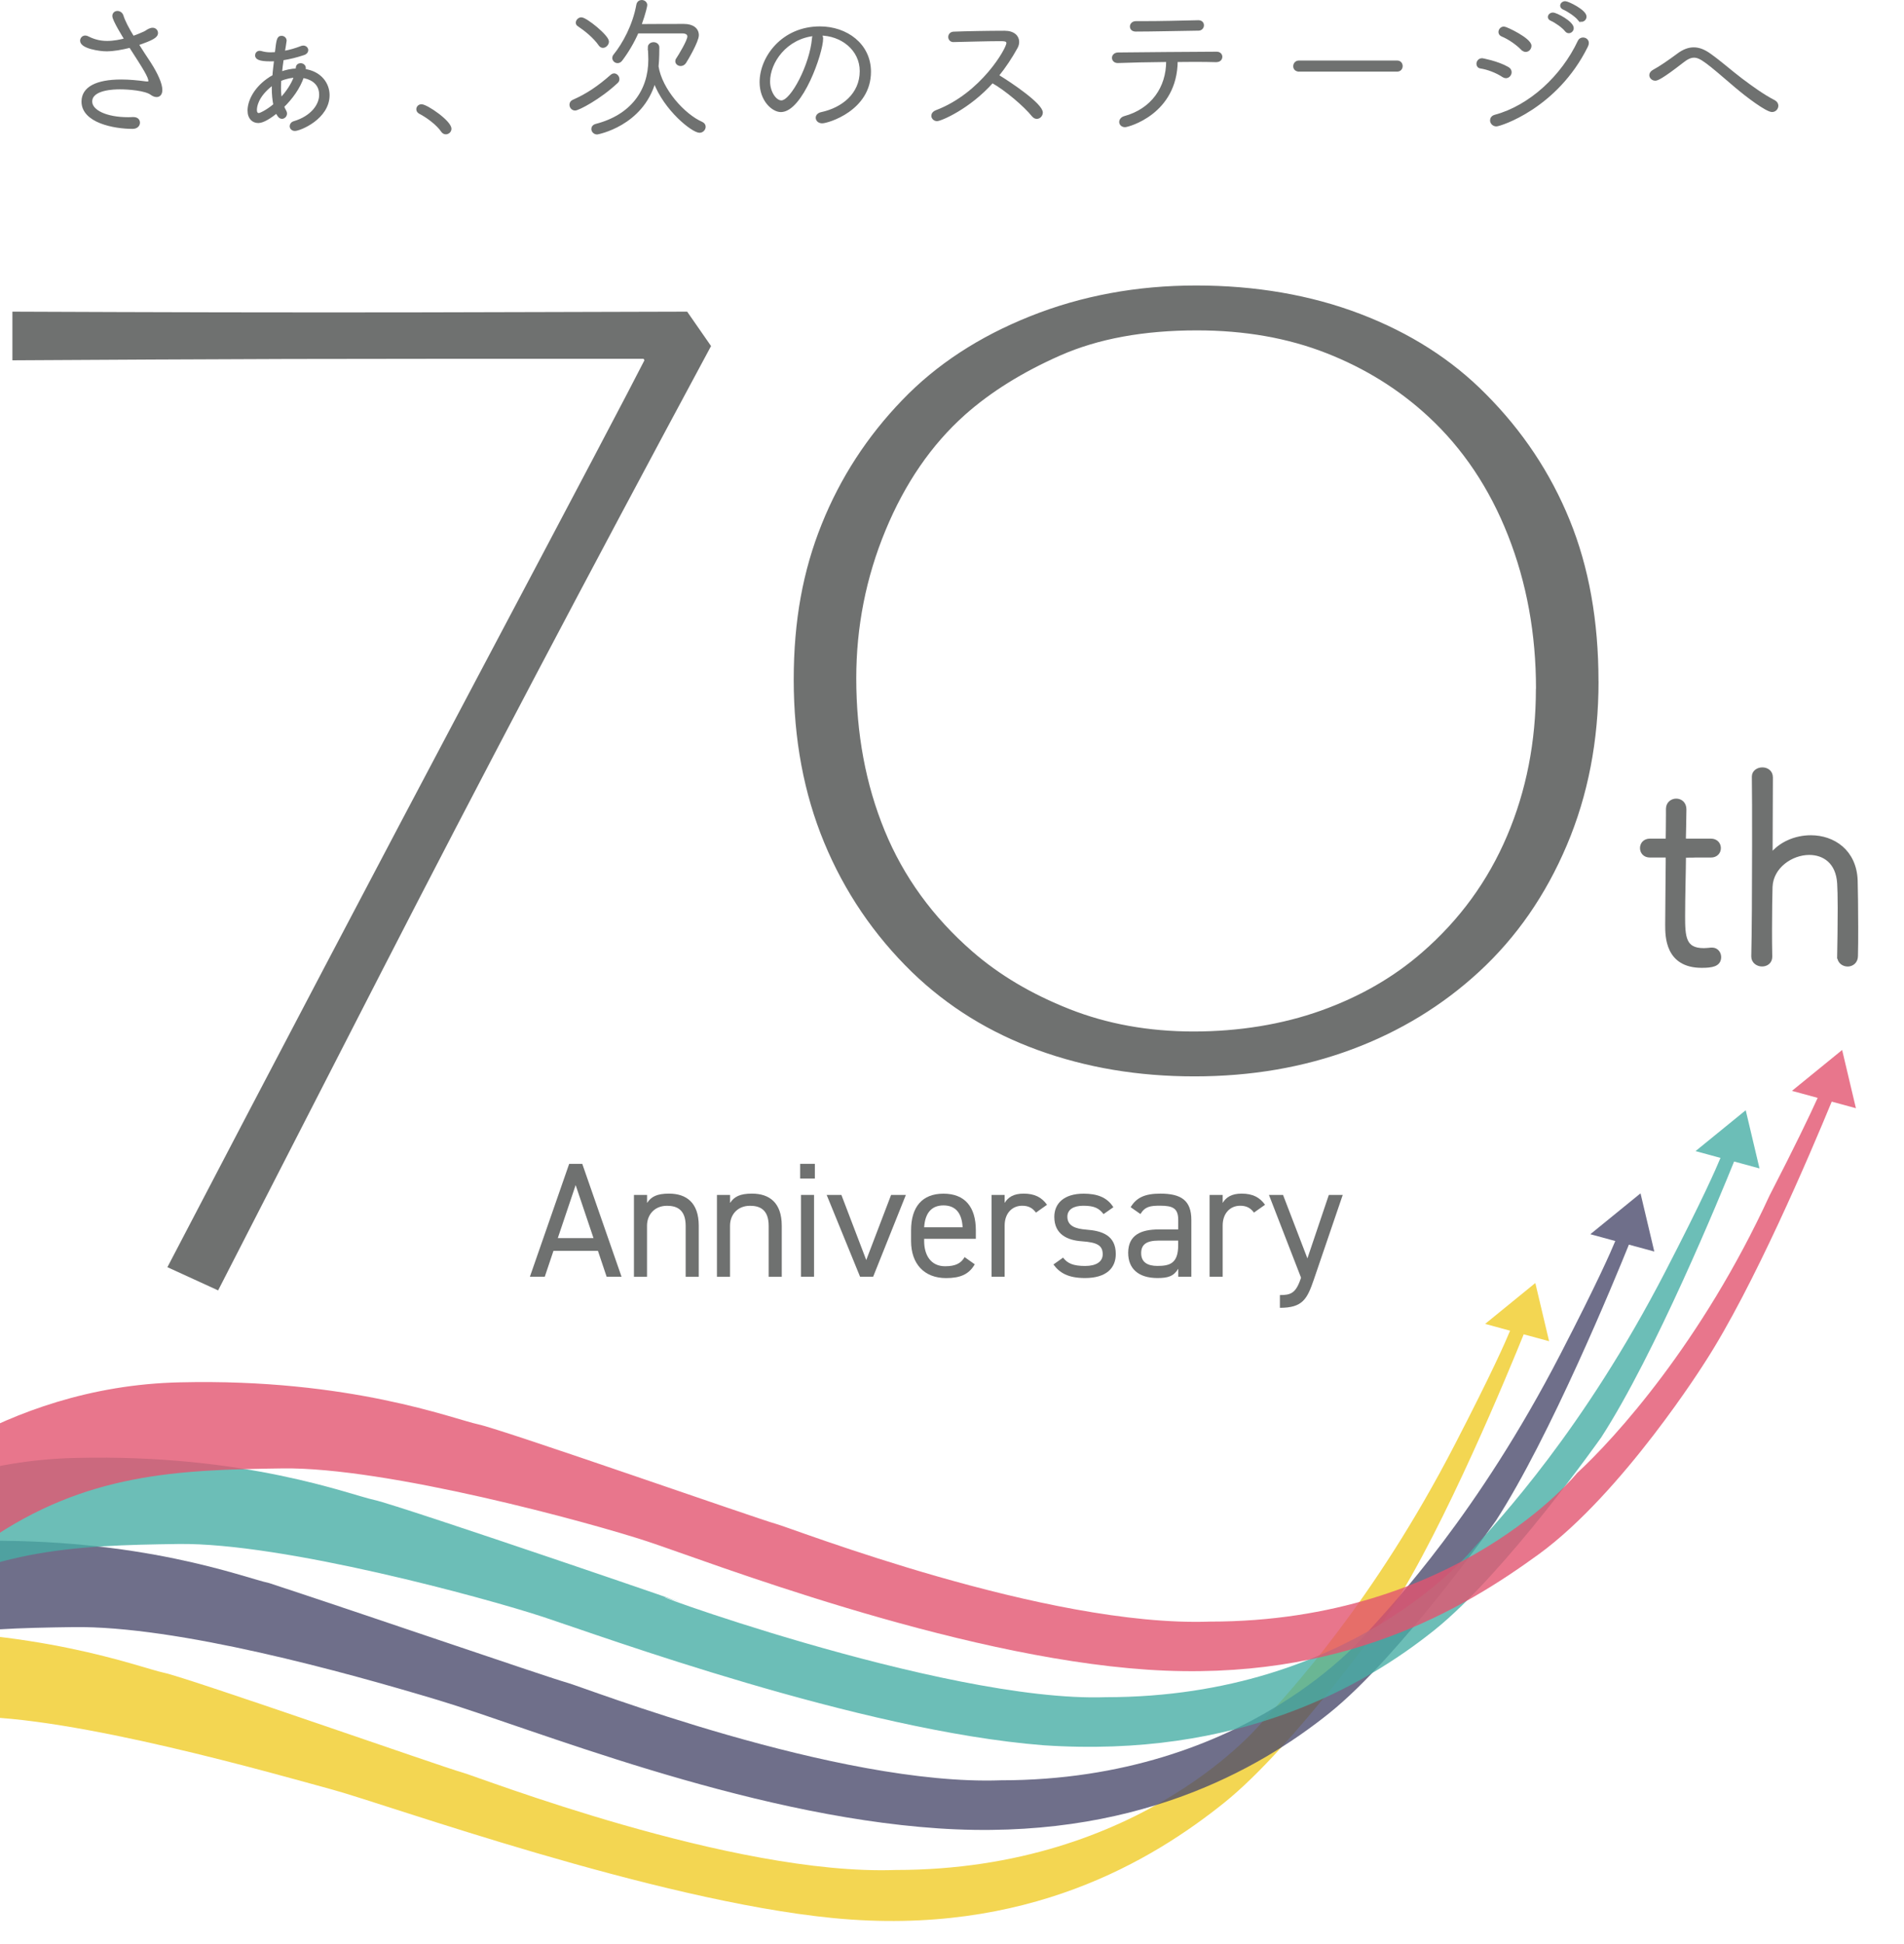<?xml version="1.0" encoding="UTF-8"?><svg id="_レイヤー_2" xmlns="http://www.w3.org/2000/svg" xmlns:xlink="http://www.w3.org/1999/xlink" viewBox="0 0 394.56 402.72"><defs><style>.cls-1,.cls-2,.cls-3{fill:none;}.cls-2{stroke-miterlimit:10;stroke-width:1.06px;}.cls-2,.cls-3{stroke:#6f7170;}.cls-4{fill:#47aea5;}.cls-4,.cls-5,.cls-6{opacity:.8;}.cls-3{stroke-width:.5px;}.cls-5{fill:#4b4b6d;}.cls-7{fill:#f3d652;}.cls-6{fill:#e25470;}.cls-8{fill:#6f7170;}.cls-9{clip-path:url(#clippath);}</style><clipPath id="clippath"><rect class="cls-1" y="102.02" width="394.56" height="300.7"/></clipPath></defs><g id="_レイヤー_1-2"><path class="cls-8" d="M147.34,71.71c-25.69,47.75-48.54,91.13-68.55,130.14-20.01,39.01-31.21,60.85-33.59,65.5l-10.51-4.81c22.04-42.23,43.4-82.87,64.08-121.9,20.68-39.03,32.27-61.03,34.77-65.99l-.17-.31h-44.85c-19.55,0-38.48.05-56.79.15-18.3.1-28.02.16-29.16.16v-10.08c.91,0,8.16.03,21.74.08,13.58.05,28.05.08,43.4.08,11.82,0,26.83-.02,45.02-.08,18.19-.05,28.08-.08,29.67-.08l4.95,7.13Z"/><path class="cls-8" d="M331.26,141.16c0,12.3-2.19,23.62-6.57,33.95-4.38,10.34-10.43,19.07-18.16,26.2-7.62,7.03-16.43,12.4-26.43,16.12-10,3.72-20.86,5.58-32.57,5.58s-22.4-1.81-32.4-5.43c-10-3.62-18.7-8.99-26.09-16.12-7.96-7.75-14.04-16.72-18.25-26.9-4.21-10.18-6.31-21.42-6.31-33.72s1.93-22.63,5.8-32.24c3.86-9.61,9.43-18.19,16.71-25.73,7.05-7.34,15.89-13.12,26.52-17.36,10.63-4.24,22.08-6.36,34.36-6.36s23.73,1.96,34.02,5.89c10.29,3.93,18.96,9.46,26,16.59,7.62,7.65,13.41,16.35,17.39,26.12,3.98,9.77,5.97,20.9,5.97,33.41ZM318.3,142.71c0-11.37-1.93-21.96-5.8-31.78-3.87-9.82-9.38-18.03-16.54-24.65-6.03-5.58-13.04-9.95-21.06-13.1-8.01-3.15-16.97-4.73-26.86-4.73-11.03,0-20.46,1.73-28.31,5.19-7.84,3.46-14.44,7.57-19.78,12.32-6.94,6.2-12.42,14.18-16.46,23.95-4.04,9.77-6.05,19.97-6.05,30.62,0,11.47,1.96,21.99,5.88,31.55,3.92,9.56,9.98,17.91,18.16,25.04,5.57,4.86,12.28,8.84,20.12,11.94,7.84,3.1,16.43,4.65,25.75,4.65s18.36-1.45,26.43-4.34c8.07-2.89,15.06-6.92,20.97-12.09,7.73-6.72,13.58-14.75,17.56-24.11,3.98-9.35,5.97-19.51,5.97-30.46Z"/><g class="cls-9"><path class="cls-7" d="M321.02,277.9l-2.86-12.08-10.4,8.47,5.17,1.41c-.87,2.12-3.68,8.56-11.4,23.49-17.03,32.97-34.58,51.6-39.88,57.48,0,0-24.76,30.76-76.06,30.76-33.86,1.21-86.53-19.34-89.95-20.25-3.42-.91-56.56-19.52-61.66-20.61-5.1-1.08-26.52-9.55-61.8-8.71-37.64.78-61.56,23.87-61.56,23.87v25.69s1.03-2.42,21.53-16.62c20.5-14.2,39.69-14.81,61.24-15.11,21.55-.3,64.24,12.03,75.56,15.11s66.5,22.95,103.65,26.59c40.23,3.94,66.35-12.09,81.06-23.87,14.71-11.79,34.54-39.89,34.54-39.89,11.19-17.28,24.63-49.94,27.55-57.18l5.27,1.43Z"/><path class="cls-5" d="M342.82,259.32l-2.86-12.08-10.4,8.47,5.17,1.41c-.87,2.12-3.68,8.56-11.4,23.49-17.03,32.97-34.58,51.6-39.88,57.48,0,0-24.76,30.76-76.06,30.76-33.86,1.21-86.53-19.34-89.95-20.25-3.42-.91-42.28-14.26-61.66-20.61-5.1-1.08-26.52-9.55-61.8-8.71-37.64.78-61.56,23.87-61.56,23.87v25.69s1.03-2.42,21.53-16.62c20.5-14.2,39.69-14.81,61.24-15.11,21.55-.3,56.39,9.35,75.56,15.11,19.18,5.76,63.29,23.87,103.65,26.59,40.36,2.72,66.35-12.09,81.06-23.87,14.71-11.79,34.54-39.89,34.54-39.89,11.19-17.28,24.63-49.94,27.55-57.18l5.27,1.43Z"/><path class="cls-4" d="M364.62,242.1l-2.86-12.08-10.4,8.47,5.17,1.41c-.87,2.12-3.68,8.56-11.4,23.49-17.03,32.97-34.58,51.6-39.88,57.48,0,0-24.76,30.76-76.06,30.76-33.86,1.21-102.52-24.43-89.95-20.25,12.58,4.19-56.56-19.52-61.66-20.61-5.1-1.08-26.52-9.55-61.8-8.71-37.64.78-61.56,23.87-61.56,23.87v25.69s1.03-2.42,21.53-16.62c20.5-14.2,39.69-14.81,61.24-15.11s63.61,11.18,75.56,15.11c11.95,3.93,65.63,23.59,103.65,26.59,40.36,2.72,66.35-12.09,81.06-23.87,14.71-11.79,34.54-39.89,34.54-39.89,11.19-17.28,24.63-49.94,27.55-57.18l5.27,1.43Z"/><path class="cls-6" d="M384.6,229.62l-2.86-12.08-10.4,8.47,5.33,1.45c-1.62,3.57-4.61,9.84-9.99,20.27-14.03,30.48-32.08,50.3-39.88,57.48,0,0-24.76,30.76-76.06,30.76-33.86,1.21-86.53-19.34-89.95-20.25-3.42-.91-56.56-19.52-61.66-20.61-5.1-1.08-26.52-9.55-61.8-8.71-37.64.78-61.56,23.87-61.56,23.87v25.69s1.03-2.42,21.53-16.62c20.5-14.2,39.69-14.81,61.24-15.11,21.55-.3,63.61,11.18,75.56,15.11,11.95,3.93,63.29,23.87,103.65,26.59,40.36,2.72,65.72-12.73,81.06-23.87,17.49-12.71,34.54-39.89,34.54-39.89,9.96-15.38,21.71-42.96,26.23-53.93l5.03,1.37Z"/></g><path class="cls-8" d="M109.81,264.52l8.14-23.39h2.71l8.14,23.39h-3.09l-1.8-5.36h-9.22l-1.8,5.36h-3.09ZM115.6,256.52h7.39l-3.7-10.99-3.7,10.99Z"/><path class="cls-8" d="M131.38,247.57h2.71v1.66c.85-1.29,2.03-1.93,4.54-1.93,3.63,0,6.17,1.9,6.17,6.65v10.58h-2.71v-10.54c0-3.42-1.87-4.17-3.87-4.17-2.54,0-4.14,1.8-4.14,4.14v10.58h-2.71v-16.95Z"/><path class="cls-8" d="M148.58,247.57h2.71v1.66c.85-1.29,2.03-1.93,4.54-1.93,3.63,0,6.17,1.9,6.17,6.65v10.58h-2.71v-10.54c0-3.42-1.87-4.17-3.87-4.17-2.54,0-4.14,1.8-4.14,4.14v10.58h-2.71v-16.95Z"/><path class="cls-8" d="M165.81,241.13h3.05v3.05h-3.05v-3.05ZM165.98,247.57h2.71v16.95h-2.71v-16.95Z"/><path class="cls-8" d="M187.72,247.57l-6.78,16.95h-2.71l-6.92-16.95h3.05l5.15,13.49,5.15-13.49h3.05Z"/><path class="cls-8" d="M201.99,261.95c-1.19,2.07-2.98,2.85-5.93,2.85-4.54,0-7.26-2.95-7.26-7.66v-2.24c0-4.81,2.27-7.59,6.71-7.59s6.71,2.75,6.71,7.59v1.76h-10.71v.47c0,2.92,1.39,5.22,4.34,5.22,2.2,0,3.32-.64,4.04-1.9l2.1,1.49ZM191.51,254.28h7.97c-.14-2.85-1.39-4.54-3.97-4.54s-3.83,1.73-4,4.54Z"/><path class="cls-8" d="M214.67,251.23c-.71-.98-1.59-1.42-2.85-1.42-2.07,0-3.63,1.56-3.63,4.1v10.61h-2.71v-16.95h2.71v1.66c.71-1.19,1.87-1.93,3.93-1.93,2.3,0,3.76.78,4.85,2.31l-2.3,1.63Z"/><path class="cls-8" d="M228.68,251.54c-.92-1.19-1.87-1.73-4.2-1.73-2,0-3.29.78-3.29,2.27,0,1.93,1.7,2.51,3.93,2.68,3.19.24,6.1,1.15,6.1,5.05,0,2.95-2,4.98-6.38,4.98-3.46,0-5.25-1.05-6.54-2.81l2-1.42c.92,1.22,2.14,1.73,4.58,1.73,2.27,0,3.63-.88,3.63-2.41,0-1.83-1.08-2.48-4.37-2.71-2.85-.2-5.66-1.36-5.66-5.05,0-2.81,2.03-4.81,6.07-4.81,2.75,0,4.85.71,6.17,2.81l-2.03,1.42Z"/><path class="cls-8" d="M240.12,254.72h4.04v-1.97c0-2.41-1.12-2.95-3.76-2.95-2.03,0-3.12.17-4.07,1.73l-2.03-1.42c1.19-1.97,2.92-2.81,6.14-2.81,4.31,0,6.44,1.39,6.44,5.46v11.76h-2.71v-1.66c-.95,1.56-2.1,1.93-4.31,1.93-3.93,0-6.07-1.93-6.07-5.22,0-3.66,2.61-4.85,6.34-4.85ZM244.15,257.03h-4.04c-2.68,0-3.63.92-3.63,2.61,0,1.9,1.36,2.64,3.36,2.64,2.51,0,4.31-.47,4.31-4.27v-.98Z"/><path class="cls-8" d="M259.85,251.23c-.71-.98-1.59-1.42-2.85-1.42-2.07,0-3.63,1.56-3.63,4.1v10.61h-2.71v-16.95h2.71v1.66c.71-1.19,1.87-1.93,3.93-1.93,2.3,0,3.76.78,4.85,2.31l-2.31,1.63Z"/><path class="cls-8" d="M269.6,264.69l-6.64-17.12h2.92l5.05,13.15,4.44-13.15h2.88l-5.97,17.49c-1.39,4.07-2.31,5.9-7.05,5.9v-2.64c2.24,0,3.29-.37,4.31-3.39l.07-.24Z"/><path class="cls-8" d="M22.07,10.39c-1.28,0-5.22-.54-5.22-1.95,0-.42.32-.83.83-.83.16,0,.35.06.54.16,1.38.7,2.66.96,4,.96s2.85-.29,3.81-.58c-.29-.45-2.5-4-2.5-4.83,0-.51.38-.8.8-.8s.86.26,1.02.8c.32,1.06,1.15,2.66,2.21,4.38.8-.26,1.63-.61,2.4-.96.45-.22.61-.42,1.09-.61.22-.1.38-.13.58-.13.54,0,.86.42.86.83,0,.77-.93,1.28-4,2.34.83,1.34,1.73,2.69,2.53,3.9,1.47,2.3,2.37,4.32,2.37,5.57,0,.77-.35,1.22-.93,1.22-.32,0-.7-.13-1.09-.42-1.25-.93-4.8-1.18-6.53-1.18-1.06,0-5.98.06-5.98,2.78,0,1.98,3.17,3.49,7.65,3.49.35,0,.67,0,1.02-.03.26,0,1.22,0,1.22.93,0,.51-.42,1.02-1.28,1.02-3.87,0-10.33-1.25-10.33-5.41,0-2.82,2.85-4.32,7.97-4.32,1.66,0,3.36.16,4.99.38.16.03.29.03.42.03.32,0,.48-.1.48-.32,0-.9-1.09-2.62-4.03-7.17-1.86.45-3.39.74-4.9.74Z"/><path class="cls-8" d="M58.62,22.07c.13.32.29.64.45.93.1.16.16.35.16.51,0,.48-.38.86-.8.86-.45,0-.77-.45-1.09-1.15-1.31,1.02-2.78,2.02-3.81,2.02s-1.98-.7-1.98-2.34c0-1.73,1.06-4.32,3.9-6.37.38-.29.8-.54,1.25-.77.06-1.02.22-2.14.35-3.33-.38.03-.74.03-1.12.03-2.24,0-2.82-.42-2.82-.99,0-.35.26-.7.7-.7.13,0,.22.03.35.06.54.16,1.18.26,1.89.26.38,0,.77-.03,1.15-.06.32-2.72.38-3.36,1.15-3.36.42,0,.8.32.8.77,0,.19-.38,2.3-.38,2.37,1.28-.22,2.59-.61,3.74-1.06.13-.03.22-.06.35-.06.45,0,.77.35.77.7,0,.29-.19.61-.67.77-1.41.48-2.94.86-4.42,1.09-.16.99-.26,1.95-.35,2.85,1.06-.38,2.18-.64,3.3-.67.03-.13.06-.29.06-.42.03-.45.38-.67.74-.67.42,0,.83.29.83.74v.1c0,.1,0,.26-.03.35,3.26.45,4.96,2.78,4.96,5.18,0,4.77-5.92,7.17-6.94,7.17-.51,0-.83-.35-.83-.74,0-.32.22-.67.7-.8,3.62-1.09,5.41-3.55,5.41-5.7,0-2.78-2.4-3.55-3.65-3.74-.74,2.21-2.3,4.42-4.13,6.18ZM56.22,17.62c-3.01,2.37-3.23,4.51-3.23,5.15s.26.9.67.9c.26,0,1.63-.61,3.23-1.95-.19-.99-.32-2.14-.32-3.42,0-.29.03-.64.03-.96l-.38.29ZM58.04,16.57c-.03.54-.06,1.06-.06,1.57,0,.86.06,1.7.19,2.4,1.31-1.38,2.43-3.04,3.01-4.7-.61,0-1.89.19-3.14.74Z"/><path class="cls-8" d="M92.38,27.58c-.26,0-.54-.13-.74-.42-.93-1.41-3.07-3.01-4.64-3.81-.32-.16-.48-.45-.48-.7,0-.42.32-.8.83-.8,1.06,0,5.95,3.36,5.95,4.83,0,.54-.45.9-.93.9Z"/><path class="cls-8" d="M119.19,22.65c-.58,0-.93-.48-.93-.96,0-.32.16-.61.51-.77,2.91-1.28,5.28-2.88,8-5.28.16-.13.32-.19.48-.19.45,0,.86.45.86.93,0,.22-.06.45-.29.64-3.62,3.39-8,5.63-8.64,5.63ZM124.28,9.27c-1.18-1.66-2.91-3.04-4.42-4.06-.22-.13-.29-.32-.29-.51,0-.42.42-.86.9-.86.96,0,5.47,3.65,5.47,4.77,0,.54-.51,1.06-.99,1.06-.26,0-.48-.13-.67-.38ZM134.49,9.82c0-.54.48-.83.96-.83.45,0,.93.29.93.83s0,2.43-.16,3.94c.74,4.83,5.47,10.08,9.18,11.71.42.19.58.48.58.8,0,.48-.42.99-1.02.99-1.38,0-7.14-4.48-9.34-10.4-2.59,9.09-11.84,10.75-11.87,10.75-.58,0-.96-.45-.96-.9,0-.32.22-.67.74-.8,7.29-1.89,11.07-7.01,11.07-13.57,0-.77-.06-1.66-.1-2.5v-.03ZM128.76,12.38c-.22.32-.51.45-.77.45-.48,0-.86-.38-.86-.83,0-.16.06-.35.19-.51,1.92-2.37,4.03-6.21,4.8-10.5.1-.51.48-.74.86-.74.45,0,.9.32.9.8,0,.13-.26,1.54-1.22,4.19,2.72-.03,6.91-.03,9.09-.03,1.79,0,2.82.83,2.82,2.08s-2.24,5.06-2.62,5.63c-.22.35-.58.51-.9.51-.45,0-.86-.32-.86-.74,0-.13.03-.29.13-.42.54-.8,2.37-3.84,2.37-4.7,0-.54-.42-.9-1.34-.9h-9.25c-.9,2.05-2.05,4-3.33,5.7Z"/><path class="cls-8" d="M170.33,7.96c0,2.98-4.22,15.01-8.51,15.01-1.66,0-4.16-2.18-4.16-5.95,0-5.09,4.48-11.3,12.25-11.3,5.5,0,10.33,3.52,10.33,9.15,0,7.87-8.74,10.43-9.86,10.43-.7,0-1.09-.45-1.09-.9,0-.38.29-.8.96-.93,4.32-.93,8.16-3.9,8.16-8.74,0-4.48-3.97-7.62-8.54-7.62.29.16.45.45.45.83ZM159.33,16.89c0,2.18,1.31,4.16,2.59,4.16,2.18,0,6.14-7.68,6.59-13.06.03-.38.13-.64.32-.8-6.02.58-9.5,5.7-9.5,9.7Z"/><path class="cls-8" d="M197.55,8.47c-.51,0-.8-.42-.8-.8,0-.42.29-.83.86-.86,2.37-.1,7.26-.19,10.56-.19,1.89,0,2.78.96,2.78,2.05,0,.38-.1.8-.32,1.18-1.12,2.02-2.4,3.97-3.9,5.82,2.75,1.66,9.12,5.98,9.12,7.65,0,.58-.48,1.06-.99,1.06-.29,0-.54-.13-.8-.42-1.7-2.11-5.57-5.41-8.42-7.01-4.83,5.44-10.72,7.9-11.46,7.9-.54,0-.93-.42-.93-.86,0-.35.22-.7.8-.93,9.44-3.58,14.75-12.96,14.75-14.11,0-.67-.67-.67-1.7-.67-2.34,0-6.88.13-9.54.19h-.03Z"/><path class="cls-8" d="M252.02,12.63c-1.15-.03-2.66-.06-4.38-.06-1.18,0-2.5.03-3.84.03-.06,10.91-10.11,13.5-10.66,13.5-.61,0-.96-.42-.96-.83,0-.38.29-.8.83-.96,5.79-1.57,8.9-6.18,8.9-11.62v-.1c-3.9.03-7.81.13-10.27.22h-.03c-.61,0-.93-.42-.93-.83s.35-.86,1.06-.86c4.64-.06,15.07-.13,20.38-.16.64,0,.93.42.93.8,0,.45-.32.86-.99.86h-.03ZM248.34,4.44c.61,0,.9.38.9.8s-.32.86-.86.86c-4.51.06-9.54.19-13.02.19-.67,0-.96-.38-.96-.8s.35-.86.99-.86h1.34c3.78,0,7.71-.1,11.58-.19h.03Z"/><path class="cls-8" d="M269.17,14.58c-.64,0-.93-.42-.93-.86s.32-.93.93-.93h20.35c.61,0,.9.45.9.9s-.29.9-.9.9h-20.35Z"/><path class="cls-8" d="M312.46,14.1c.38.22.54.54.54.86,0,.51-.42.99-.93.99-.19,0-.38-.06-.58-.19-1.34-.9-3.2-1.6-4.67-1.82-.42-.06-.61-.38-.61-.7,0-.45.32-.93.93-.93,0,0,3.14.54,5.31,1.79ZM310.09,25.94c-.64,0-1.06-.51-1.06-.99,0-.38.22-.77.8-.93,7.17-1.92,13.92-8.1,17.38-15.49.16-.35.51-.51.83-.51.48,0,.96.32.96.9,0,.19-.06.42-.19.67-6.3,12.73-18.01,16.35-18.72,16.35ZM315.44,10.17c-1.12-1.15-2.82-2.3-4.19-2.85-.32-.13-.48-.42-.48-.67,0-.45.35-.9.9-.9.45,0,5.44,2.37,5.44,3.74,0,.54-.42,1.02-.96,1.02-.22,0-.48-.13-.7-.35ZM324.53,6.33c-.64-.8-2.14-1.86-3.1-2.27-.29-.13-.42-.32-.42-.54,0-.32.32-.67.8-.67.7,0,4.06,1.79,4.06,2.98,0,.45-.38.8-.77.8-.22,0-.42-.1-.58-.29ZM327.18,3.99c-.64-.77-2.18-1.82-3.17-2.24-.29-.13-.45-.35-.45-.58,0-.32.32-.67.8-.67.58,0,4.16,1.76,4.16,2.94,0,.48-.38.83-.8.83-.19,0-.38-.1-.54-.29Z"/><path class="cls-8" d="M359.66,17.88c-5.82-4.99-7.2-6.18-8.61-6.18-.77,0-1.5.38-2.37,1.06-4.38,3.42-5.31,3.71-5.66,3.71-.54,0-.99-.42-.99-.9,0-.32.19-.64.67-.9,1.38-.74,3.26-2.05,4.99-3.33,1.18-.9,2.27-1.28,3.3-1.28,1.12,0,2.21.45,3.39,1.31,2.11,1.5,4.26,3.42,6.46,5.09,2.21,1.66,4.51,3.33,6.85,4.54.38.22.58.54.58.9,0,.54-.42,1.06-1.06,1.06-1.09,0-5.22-3.07-7.55-5.09Z"/><path class="cls-8" d="M349.72,177.15c-.88,0-.88.11-.88.82,0,2.09-.17,7.74-.17,11.81,0,4.28.11,7.19,4.39,7.19.49,0,.99-.06,1.54-.11h.22c.82,0,1.32.71,1.32,1.43,0,1.43-1.32,1.7-3.51,1.7-7.03,0-7.03-5.99-7.03-8.4,0-3.51.11-10.21.11-12.91v-.88c0-.55-.17-.66-.55-.66h-3.24c-1.04,0-1.54-.71-1.54-1.43s.49-1.43,1.54-1.43h3.19c.49,0,.6-.05.6-.55,0-.22.05-2.86.05-4.78v-1.37c0-1.04.82-1.59,1.59-1.59.82,0,1.59.55,1.59,1.7,0,1.59-.11,5.99-.11,5.99,0,.6.11.6.82.6h4.89c1.04,0,1.54.71,1.54,1.43s-.49,1.43-1.54,1.43h-4.83Z"/><path class="cls-8" d="M381.24,198.13c.05-2.31.11-6.59.11-10.05,0-2.25-.05-4.17-.11-5.05-.27-4.56-3.19-6.43-6.32-6.43-3.79,0-7.96,2.86-8.13,7.14-.05,1.7-.11,4.94-.11,8.84,0,1.76,0,3.62.05,5.6v.05c0,.99-.77,1.48-1.59,1.48s-1.7-.55-1.7-1.54v-.05c.11-4.28.17-14.22.17-22.96,0-6.15,0-11.7-.05-14.22v-.05c0-.88.82-1.37,1.65-1.37s1.65.49,1.65,1.54c0,2.03-.06,15.05-.06,16.2,0,.17.06.27.11.27s.11-.11.22-.22c1.92-2.47,5.05-3.73,8.13-3.73,4.56,0,8.95,2.86,9.17,8.84.05,1.76.11,5.82.11,9.61,0,2.31,0,4.56-.05,6.04,0,1.1-.82,1.65-1.59,1.65-.82,0-1.65-.55-1.65-1.54v-.05Z"/><path class="cls-2" d="M349.72,177.15c-.88,0-.88.11-.88.82,0,2.09-.17,7.74-.17,11.81,0,4.28.11,7.19,4.39,7.19.49,0,.99-.06,1.54-.11h.22c.82,0,1.32.71,1.32,1.43,0,1.43-1.32,1.7-3.51,1.7-7.03,0-7.03-5.99-7.03-8.4,0-3.51.11-10.21.11-12.91v-.88c0-.55-.17-.66-.55-.66h-3.24c-1.04,0-1.54-.71-1.54-1.43s.49-1.43,1.54-1.43h3.19c.49,0,.6-.05.6-.55,0-.22.05-2.86.05-4.78v-1.37c0-1.04.82-1.59,1.59-1.59.82,0,1.59.55,1.59,1.7,0,1.59-.11,5.99-.11,5.99,0,.6.11.6.82.6h4.89c1.04,0,1.54.71,1.54,1.43s-.49,1.43-1.54,1.43h-4.83Z"/><path class="cls-2" d="M381.24,198.13c.05-2.31.11-6.59.11-10.05,0-2.25-.05-4.17-.11-5.05-.27-4.56-3.19-6.43-6.32-6.43-3.79,0-7.96,2.86-8.13,7.14-.05,1.7-.11,4.94-.11,8.84,0,1.76,0,3.62.05,5.6v.05c0,.99-.77,1.48-1.59,1.48s-1.7-.55-1.7-1.54v-.05c.11-4.28.17-14.22.17-22.96,0-6.15,0-11.7-.05-14.22v-.05c0-.88.82-1.37,1.65-1.37s1.65.49,1.65,1.54c0,2.03-.06,15.05-.06,16.2,0,.17.06.27.11.27s.11-.11.22-.22c1.92-2.47,5.05-3.73,8.13-3.73,4.56,0,8.95,2.86,9.17,8.84.05,1.76.11,5.82.11,9.61,0,2.31,0,4.56-.05,6.04,0,1.1-.82,1.65-1.59,1.65-.82,0-1.65-.55-1.65-1.54v-.05Z"/><path class="cls-3" d="M22.07,10.39c-1.28,0-5.22-.54-5.22-1.95,0-.42.32-.83.83-.83.16,0,.35.06.54.16,1.38.7,2.66.96,4,.96s2.85-.29,3.81-.58c-.29-.45-2.5-4-2.5-4.83,0-.51.38-.8.8-.8s.86.26,1.02.8c.32,1.06,1.15,2.66,2.21,4.38.8-.26,1.63-.61,2.4-.96.45-.22.61-.42,1.09-.61.22-.1.38-.13.58-.13.54,0,.86.42.86.83,0,.77-.93,1.28-4,2.34.83,1.34,1.73,2.69,2.53,3.9,1.47,2.3,2.37,4.32,2.37,5.57,0,.77-.35,1.22-.93,1.22-.32,0-.7-.13-1.09-.42-1.25-.93-4.8-1.18-6.53-1.18-1.06,0-5.98.06-5.98,2.78,0,1.98,3.17,3.49,7.65,3.49.35,0,.67,0,1.02-.03.26,0,1.22,0,1.22.93,0,.51-.42,1.02-1.28,1.02-3.87,0-10.33-1.25-10.33-5.41,0-2.82,2.85-4.32,7.97-4.32,1.66,0,3.36.16,4.99.38.16.03.29.03.42.03.32,0,.48-.1.48-.32,0-.9-1.09-2.62-4.03-7.17-1.86.45-3.39.74-4.9.74Z"/><path class="cls-3" d="M58.62,22.07c.13.32.29.64.45.93.1.16.16.35.16.51,0,.48-.38.86-.8.86-.45,0-.77-.45-1.09-1.15-1.31,1.02-2.78,2.02-3.81,2.02s-1.98-.7-1.98-2.34c0-1.73,1.06-4.32,3.9-6.37.38-.29.8-.54,1.25-.77.06-1.02.22-2.14.35-3.33-.38.03-.74.03-1.12.03-2.24,0-2.82-.42-2.82-.99,0-.35.26-.7.7-.7.13,0,.22.03.35.06.54.16,1.18.26,1.89.26.38,0,.77-.03,1.15-.06.32-2.72.38-3.36,1.15-3.36.42,0,.8.32.8.77,0,.19-.38,2.3-.38,2.37,1.28-.22,2.59-.61,3.74-1.06.13-.03.22-.06.35-.06.45,0,.77.35.77.7,0,.29-.19.61-.67.77-1.41.48-2.94.86-4.42,1.09-.16.99-.26,1.95-.35,2.85,1.06-.38,2.18-.64,3.3-.67.03-.13.06-.29.06-.42.03-.45.38-.67.74-.67.42,0,.83.29.83.74v.1c0,.1,0,.26-.03.35,3.26.45,4.96,2.78,4.96,5.18,0,4.77-5.92,7.17-6.94,7.17-.51,0-.83-.35-.83-.74,0-.32.22-.67.7-.8,3.62-1.09,5.41-3.55,5.41-5.7,0-2.78-2.4-3.55-3.65-3.74-.74,2.21-2.3,4.42-4.13,6.18ZM56.22,17.62c-3.01,2.37-3.23,4.51-3.23,5.15s.26.9.67.9c.26,0,1.63-.61,3.23-1.95-.19-.99-.32-2.14-.32-3.42,0-.29.03-.64.03-.96l-.38.29ZM58.04,16.57c-.03.54-.06,1.06-.06,1.57,0,.86.06,1.7.19,2.4,1.31-1.38,2.43-3.04,3.01-4.7-.61,0-1.89.19-3.14.74Z"/><path class="cls-3" d="M92.38,27.58c-.26,0-.54-.13-.74-.42-.93-1.41-3.07-3.01-4.64-3.81-.32-.16-.48-.45-.48-.7,0-.42.32-.8.83-.8,1.06,0,5.95,3.36,5.95,4.83,0,.54-.45.9-.93.9Z"/><path class="cls-3" d="M119.19,22.65c-.58,0-.93-.48-.93-.96,0-.32.16-.61.51-.77,2.91-1.28,5.28-2.88,8-5.28.16-.13.32-.19.48-.19.45,0,.86.45.86.93,0,.22-.06.45-.29.64-3.62,3.39-8,5.63-8.64,5.63ZM124.28,9.27c-1.18-1.66-2.91-3.04-4.42-4.06-.22-.13-.29-.32-.29-.51,0-.42.42-.86.9-.86.96,0,5.47,3.65,5.47,4.77,0,.54-.51,1.06-.99,1.06-.26,0-.48-.13-.67-.38ZM134.49,9.82c0-.54.48-.83.96-.83.45,0,.93.29.93.83s0,2.43-.16,3.94c.74,4.83,5.47,10.08,9.18,11.71.42.19.58.48.58.8,0,.48-.42.99-1.02.99-1.38,0-7.14-4.48-9.34-10.4-2.59,9.09-11.84,10.75-11.87,10.75-.58,0-.96-.45-.96-.9,0-.32.22-.67.74-.8,7.29-1.89,11.07-7.01,11.07-13.57,0-.77-.06-1.66-.1-2.5v-.03ZM128.76,12.38c-.22.32-.51.45-.77.45-.48,0-.86-.38-.86-.83,0-.16.06-.35.19-.51,1.92-2.37,4.03-6.21,4.8-10.5.1-.51.48-.74.86-.74.45,0,.9.32.9.8,0,.13-.26,1.54-1.22,4.19,2.72-.03,6.91-.03,9.09-.03,1.79,0,2.82.83,2.82,2.08s-2.24,5.06-2.62,5.63c-.22.35-.58.51-.9.51-.45,0-.86-.32-.86-.74,0-.13.03-.29.13-.42.54-.8,2.37-3.84,2.37-4.7,0-.54-.42-.9-1.34-.9h-9.25c-.9,2.05-2.05,4-3.33,5.7Z"/><path class="cls-3" d="M170.33,7.96c0,2.98-4.22,15.01-8.51,15.01-1.66,0-4.16-2.18-4.16-5.95,0-5.09,4.48-11.3,12.25-11.3,5.5,0,10.33,3.52,10.33,9.15,0,7.87-8.74,10.43-9.86,10.43-.7,0-1.09-.45-1.09-.9,0-.38.29-.8.96-.93,4.32-.93,8.16-3.9,8.16-8.74,0-4.48-3.97-7.62-8.54-7.62.29.16.45.45.45.83ZM159.33,16.89c0,2.18,1.31,4.16,2.59,4.16,2.18,0,6.14-7.68,6.59-13.06.03-.38.13-.64.32-.8-6.02.58-9.5,5.7-9.5,9.7Z"/><path class="cls-3" d="M197.55,8.47c-.51,0-.8-.42-.8-.8,0-.42.29-.83.86-.86,2.37-.1,7.26-.19,10.56-.19,1.89,0,2.78.96,2.78,2.05,0,.38-.1.8-.32,1.18-1.12,2.02-2.4,3.97-3.9,5.82,2.75,1.66,9.12,5.98,9.12,7.65,0,.58-.48,1.06-.99,1.06-.29,0-.54-.13-.8-.42-1.7-2.11-5.57-5.41-8.42-7.01-4.83,5.44-10.72,7.9-11.46,7.9-.54,0-.93-.42-.93-.86,0-.35.22-.7.8-.93,9.44-3.58,14.75-12.96,14.75-14.11,0-.67-.67-.67-1.7-.67-2.34,0-6.88.13-9.54.19h-.03Z"/><path class="cls-3" d="M252.02,12.63c-1.15-.03-2.66-.06-4.38-.06-1.18,0-2.5.03-3.84.03-.06,10.91-10.11,13.5-10.66,13.5-.61,0-.96-.42-.96-.83,0-.38.29-.8.83-.96,5.79-1.57,8.9-6.18,8.9-11.62v-.1c-3.9.03-7.81.13-10.27.22h-.03c-.61,0-.93-.42-.93-.83s.35-.86,1.06-.86c4.64-.06,15.07-.13,20.38-.16.64,0,.93.42.93.8,0,.45-.32.86-.99.86h-.03ZM248.34,4.44c.61,0,.9.38.9.8s-.32.86-.86.86c-4.51.06-9.54.19-13.02.19-.67,0-.96-.38-.96-.8s.35-.86.99-.86h1.34c3.78,0,7.71-.1,11.58-.19h.03Z"/><path class="cls-3" d="M269.17,14.58c-.64,0-.93-.42-.93-.86s.32-.93.93-.93h20.35c.61,0,.9.45.9.9s-.29.9-.9.9h-20.35Z"/><path class="cls-3" d="M312.46,14.1c.38.22.54.54.54.86,0,.51-.42.99-.93.99-.19,0-.38-.06-.58-.19-1.34-.9-3.2-1.6-4.67-1.82-.42-.06-.61-.38-.61-.7,0-.45.32-.93.93-.93,0,0,3.14.54,5.31,1.79ZM310.09,25.94c-.64,0-1.06-.51-1.06-.99,0-.38.22-.77.8-.93,7.17-1.92,13.92-8.1,17.38-15.49.16-.35.51-.51.83-.51.48,0,.96.32.96.9,0,.19-.06.42-.19.67-6.3,12.73-18.01,16.35-18.72,16.35ZM315.44,10.17c-1.12-1.15-2.82-2.3-4.19-2.85-.32-.13-.48-.42-.48-.67,0-.45.35-.9.9-.9.45,0,5.44,2.37,5.44,3.74,0,.54-.42,1.02-.96,1.02-.22,0-.48-.13-.7-.35ZM324.53,6.33c-.64-.8-2.14-1.86-3.1-2.27-.29-.13-.42-.32-.42-.54,0-.32.32-.67.8-.67.7,0,4.06,1.79,4.06,2.98,0,.45-.38.8-.77.8-.22,0-.42-.1-.58-.29ZM327.18,3.99c-.64-.77-2.18-1.82-3.17-2.24-.29-.13-.45-.35-.45-.58,0-.32.32-.67.8-.67.58,0,4.16,1.76,4.16,2.94,0,.48-.38.83-.8.83-.19,0-.38-.1-.54-.29Z"/><path class="cls-3" d="M359.66,17.88c-5.82-4.99-7.2-6.18-8.61-6.18-.77,0-1.5.38-2.37,1.06-4.38,3.42-5.31,3.71-5.66,3.71-.54,0-.99-.42-.99-.9,0-.32.19-.64.67-.9,1.38-.74,3.26-2.05,4.99-3.33,1.18-.9,2.27-1.28,3.3-1.28,1.12,0,2.21.45,3.39,1.31,2.11,1.5,4.26,3.42,6.46,5.09,2.21,1.66,4.51,3.33,6.85,4.54.38.22.58.54.58.9,0,.54-.42,1.06-1.06,1.06-1.09,0-5.22-3.07-7.55-5.09Z"/></g></svg>